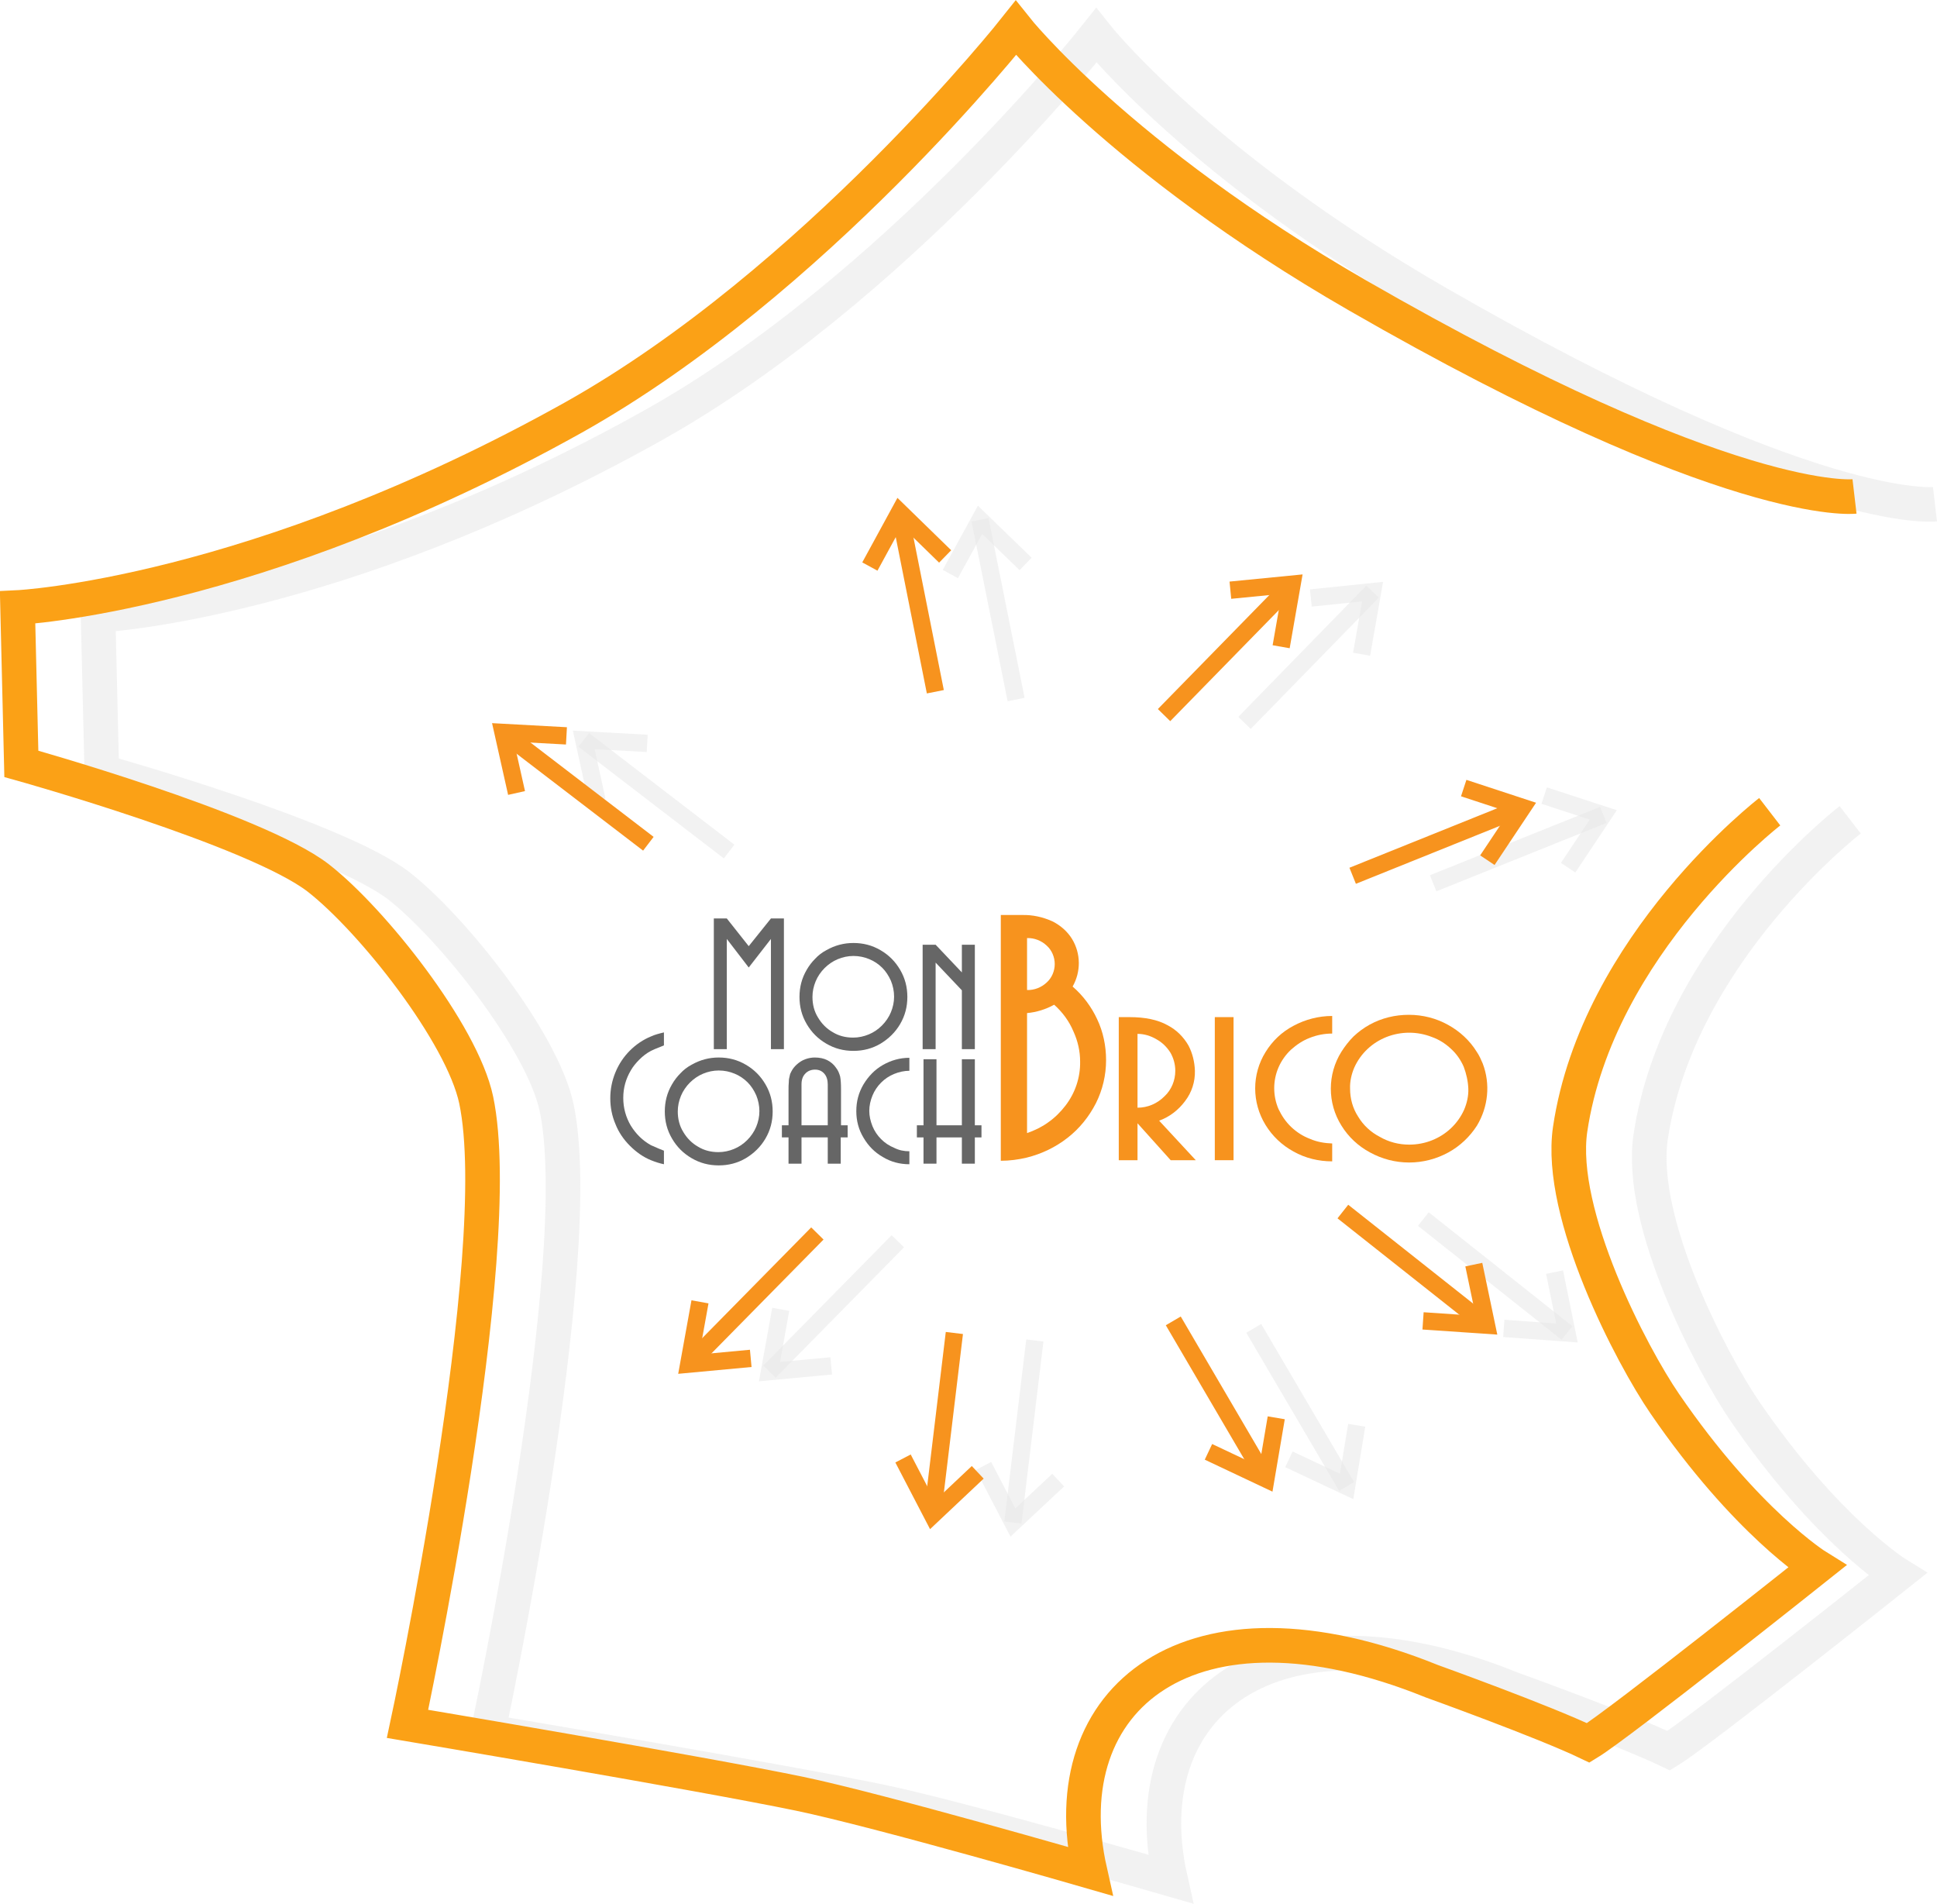 <svg xmlns="http://www.w3.org/2000/svg" xmlns:xlink="http://www.w3.org/1999/xlink" id="Calque_1" x="0px" y="0px" viewBox="0 0 671.6 660" style="enable-background:new 0 0 671.6 660;" xml:space="preserve">
<style type="text/css">
	.st0{opacity:0.53;fill:none;stroke:#E6E6E6;stroke-width:12;stroke-miterlimit:10;enable-background:new    ;}
	.st1{opacity:0.53;fill:none;stroke:#E6E6E6;stroke-width:6;stroke-miterlimit:10;enable-background:new    ;}
	.st2{fill:none;stroke:#FBA116;stroke-width:12;stroke-miterlimit:10;}
	.st3{fill:none;stroke:#F7931E;stroke-width:6;stroke-miterlimit:10;}
	.st4{fill:none;}
	.st5{enable-background:new    ;}
	.st6{fill:#666666;}
	.st7{fill:#F7931E;}
	.st8{fill:#E6E6E6;}
</style>
<title>MCBfranceMap</title>
<path class="st0" d="M670.9,174.8L670.9,174.8c0,0-42.6,5-172.5-69.8c-82.6-47.6-118.3-92.7-118.3-92.7s-69.8,88.2-153.6,135.1  C115.7,209.4,34,213.3,34,213.3l1.3,54.2c0,0,81.2,22.7,103,39.6c18.6,14.5,49.8,53.8,54.7,76.9c11.2,53.2-23.8,216.3-23.8,216.3  s101,17,135.8,24.2c27.9,5.8,100.8,26.9,100.8,26.9l0,0c-13.5-59.9,34.7-99.8,118.5-65.9c0,0,38.9,14,54.3,21.4l0,0  c10.7-6.5,79.3-61.1,79.3-61.1s-24.4-15-52.8-56.4c-11.4-16.6-37.1-65.6-32.8-95.1c9.5-64.1,69.2-110.1,69.2-110.1l0,0"></path>
<polyline class="st1" points="270.7,453.9 266.8,475.5 288.2,473.5 "></polyline>
<line class="st1" x1="266.8" y1="475.5" x2="311.3" y2="430.3"></line>
<polyline class="st1" points="341,508.2 351.2,527.8 366.9,513.1 "></polyline>
<line class="st1" x1="351.2" y1="527.8" x2="358.8" y2="464.7"></line>
<polyline class="st1" points="446.9,505.9 466.9,515.3 470.4,494.1 "></polyline>
<line class="st1" x1="466.9" y1="515.3" x2="434.7" y2="460.5"></line>
<polyline class="st1" points="521.4,460.5 543.3,462.1 539,441 "></polyline>
<line class="st1" x1="543.3" y1="462.1" x2="493.5" y2="422.6"></line>
<polyline class="st1" points="543.7,300.8 555.9,282.5 535.4,275.8 "></polyline>
<line class="st1" x1="555.9" y1="282.5" x2="496.9" y2="306.2"></line>
<polyline class="st1" points="472.1,226.8 475.9,205.1 454.5,207.3 "></polyline>
<line class="st1" x1="475.9" y1="205.1" x2="431.5" y2="250.6"></line>
<polyline class="st1" points="355.6,195.5 339.8,180.2 329.5,199 "></polyline>
<line class="st1" x1="339.8" y1="180.2" x2="352.3" y2="242.5"></line>
<polyline class="st1" points="224.4,257.7 202.4,256.5 207,277.5 "></polyline>
<line class="st1" x1="202.4" y1="256.5" x2="252.8" y2="295.2"></line>
<path class="st2" d="M643,172.1L643,172.1c0,0-42.6,5-172.5-69.8C387.9,54.7,352.2,9.7,352.2,9.7s-69.8,88.2-153.5,135.1  C87.8,206.7,6.1,210.6,6.1,210.6l1.3,54.2c0,0,81.2,22.7,103,39.6c18.6,14.5,49.8,53.8,54.7,76.9c11.2,53.2-23.8,216.3-23.8,216.3  s101,17,135.8,24.2c27.9,5.8,100.8,26.9,100.8,26.9l0,0c-13.5-59.9,34.7-99.8,118.5-65.9c0,0,38.9,14,54.3,21.4l0,0  c10.7-6.5,79.3-61.1,79.3-61.1s-24.5-15.2-52.8-56.5c-11.4-16.6-37.1-65.6-32.8-95.1c9.5-64.1,69.2-110.1,69.2-110.1l0,0"></path>
<polyline class="st3" points="242.7,451.3 238.8,472.9 260.3,470.9 "></polyline>
<line class="st3" x1="238.8" y1="472.9" x2="283.4" y2="427.6"></line>
<polyline class="st3" points="313.1,505.6 323.3,525.2 339,510.4 "></polyline>
<line class="st3" x1="323.3" y1="525.2" x2="330.9" y2="462.1"></line>
<polyline class="st3" points="419,503.3 438.9,512.7 442.5,491.5 "></polyline>
<line class="st3" x1="438.9" y1="512.7" x2="406.8" y2="457.9"></line>
<polyline class="st3" points="493.4,457.9 515.4,459.4 511,438.4 "></polyline>
<line class="st3" x1="515.4" y1="459.4" x2="465.6" y2="420"></line>
<polyline class="st3" points="515.7,298.2 527.9,279.9 507.5,273.2 "></polyline>
<line class="st3" x1="527.9" y1="279.9" x2="469" y2="303.6"></line>
<polyline class="st3" points="444.2,224.2 448,202.5 426.6,204.6 "></polyline>
<line class="st3" x1="448" y1="202.5" x2="403.6" y2="247.9"></line>
<polyline class="st3" points="327.7,192.9 311.9,177.5 301.6,196.4 "></polyline>
<line class="st3" x1="311.9" y1="177.5" x2="324.3" y2="239.8"></line>
<polyline class="st3" points="196.4,255.1 174.4,253.9 179.1,274.9 "></polyline>
<line class="st3" x1="174.4" y1="253.9" x2="224.8" y2="292.5"></line>
<rect x="244.1" y="327.2" class="st4" width="108.6" height="41.1"></rect>
<g class="st5">
	<path class="st6" d="M271.8,318.4v45.3h-4.5v-38.2l-7.7,9.9l-7.6-9.9v38.2h-4.5v-45.3h4.5l7.6,9.6l7.7-9.6H271.8z"></path>
	<path class="st6" d="M295.9,326.9c3.4,0,6.5,0.8,9.4,2.5c2.9,1.7,5.1,3.9,6.8,6.8c1.7,2.9,2.5,6,2.5,9.4c0,3.4-0.8,6.5-2.5,9.4   c-1.7,2.9-4,5.1-6.8,6.8c-2.9,1.7-6,2.5-9.4,2.5c-3.4,0-6.5-0.8-9.4-2.5c-2.9-1.7-5.1-3.9-6.8-6.8c-1.7-2.9-2.5-6-2.5-9.4   c0-3.4,0.8-6.5,2.5-9.4c0.8-1.4,1.8-2.7,2.9-3.8c1.1-1.2,2.4-2.2,3.9-3C289.5,327.7,292.6,326.9,295.9,326.9z M295.9,331.4   c-1.9,0-3.7,0.4-5.4,1.1c-1.7,0.7-3.3,1.8-4.6,3.1c-1.3,1.3-2.4,2.9-3.1,4.6c-0.7,1.7-1.1,3.5-1.1,5.4c0,2.6,0.6,5,1.9,7.1   c1.3,2.2,3,3.9,5.1,5.1c2.1,1.3,4.5,1.9,7.1,1.9c1.9,0,3.7-0.4,5.4-1.1c1.7-0.7,3.2-1.7,4.6-3.1c1.3-1.3,2.4-2.9,3.1-4.6   c0.7-1.7,1.1-3.5,1.1-5.4c0-1.9-0.4-3.8-1.1-5.5c-0.8-1.8-1.8-3.3-3-4.5c-1.3-1.3-2.8-2.3-4.5-3   C299.7,331.8,297.9,331.4,295.9,331.4z"></path>
	<path class="st6" d="M338,327.5v36.2h-4.5v-20.4l-9.1-9.6v30h-4.5v-36.2h4.5l9.1,9.6v-9.6H338z"></path>
</g>
<rect x="209.3" y="367.9" class="st4" width="173.8" height="131.5"></rect>
<g class="st5">
	<path class="st6" d="M230.2,362.4c-0.9,0.4-1.5,0.6-1.7,0.7c-0.2,0.1-0.8,0.3-1.5,0.6c-0.2,0.1-0.6,0.3-1.3,0.6   c-1.5,0.8-2.8,1.8-4,3c-1.2,1.2-2.2,2.4-3,3.8c-1.7,2.9-2.6,6-2.6,9.5c0,3.5,0.9,6.7,2.6,9.6c1.8,2.9,4.1,5.2,7,6.8   c2.2,1,3.7,1.6,4.5,1.9v4.7c-1.5-0.3-3-0.8-4.5-1.4c-2.7-1.1-5.1-2.8-7.3-5c-2.2-2.2-3.9-4.7-5-7.5c-1.2-2.8-1.8-5.8-1.8-9   c0-3.1,0.6-6.1,1.8-9c1.2-2.9,2.9-5.4,5-7.5c2.1-2.1,4.6-3.8,7.3-4.9c1.3-0.6,2.8-1,4.5-1.4V362.4z"></path>
</g>
<g class="st5">
	<path class="st6" d="M249.2,366.6c3.4,0,6.5,0.8,9.4,2.5c2.9,1.7,5.1,3.9,6.8,6.8c1.7,2.9,2.5,6,2.5,9.4c0,3.4-0.8,6.5-2.5,9.4   c-1.7,2.9-4,5.1-6.8,6.8c-2.9,1.7-6,2.5-9.4,2.5c-3.4,0-6.5-0.8-9.4-2.5c-2.9-1.7-5.1-3.9-6.8-6.8c-1.7-2.9-2.5-6-2.5-9.4   c0-3.4,0.8-6.5,2.5-9.4c0.8-1.4,1.8-2.7,2.9-3.8c1.1-1.2,2.4-2.2,3.9-3C242.8,367.4,245.9,366.6,249.2,366.6z M249.2,371.1   c-1.9,0-3.7,0.4-5.4,1.1c-1.7,0.7-3.3,1.8-4.6,3.1c-1.3,1.3-2.4,2.9-3.1,4.6c-0.7,1.7-1.1,3.5-1.1,5.4c0,2.6,0.6,5,1.9,7.1   c1.3,2.2,3,3.9,5.1,5.1c2.1,1.3,4.5,1.9,7.1,1.9c1.9,0,3.7-0.4,5.4-1.1c1.7-0.7,3.2-1.7,4.6-3.1c1.3-1.3,2.4-2.9,3.1-4.6   c0.7-1.7,1.1-3.5,1.1-5.4c0-1.9-0.4-3.8-1.1-5.5c-0.8-1.8-1.8-3.3-3-4.5c-1.3-1.3-2.8-2.3-4.5-3C253,371.5,251.2,371.1,249.2,371.1   z"></path>
	<path class="st6" d="M291.5,394.3v9.1H287v-9.1h-9.1v9.1h-4.5v-9.1h-2.3v-4.2h2.3v-12c0-1.2,0-2.2,0.1-3c0-0.8,0.1-1.4,0.3-2.1   c0.1-0.6,0.3-1.1,0.6-1.6c0.5-1,1.2-1.8,2-2.5c0.8-0.7,1.7-1.3,2.8-1.7c1.1-0.4,2.2-0.6,3.3-0.6c1.6,0,3.1,0.3,4.3,0.9   c1.2,0.6,2.3,1.5,3.1,2.7c0.7,0.9,1.1,1.9,1.4,3c0.2,1,0.3,2.5,0.3,4.5v12.4h2.3v4.2H291.5z M277.9,390.1h9.1v-14.2   c0-1.5-0.4-2.8-1.2-3.7c-0.8-0.9-1.8-1.4-3.2-1.4c-1.4,0-2.6,0.5-3.4,1.4c-0.9,0.9-1.3,2.2-1.3,3.7V390.1z"></path>
	<path class="st6" d="M315.3,399.1v4.5c-3.3,0-6.4-0.8-9.2-2.5c-2.8-1.6-5-3.8-6.7-6.7c-1.7-2.8-2.5-5.9-2.5-9.2   c0-3.4,0.8-6.4,2.5-9.3c1.7-2.8,3.9-5.1,6.7-6.7c2.8-1.6,5.9-2.5,9.2-2.5v4.5c-1.8,0-3.6,0.4-5.3,1.1c-1.7,0.7-3.2,1.7-4.5,3   c-1.3,1.3-2.3,2.8-3,4.5c-0.7,1.7-1.1,3.5-1.1,5.3c0,1.8,0.4,3.5,1.1,5.3c0.7,1.7,1.7,3.2,3,4.5c1.3,1.3,2.8,2.3,4.5,3   C311.8,398.8,313.5,399.1,315.3,399.1z"></path>
	<path class="st6" d="M338,394.3v9.1h-4.5v-9.1h-8.8v9.1h-4.5v-9.1h-2.3v-4.2h2.3v-22.9h4.5v22.9h8.8v-22.9h4.5v22.9h2.3v4.2H338z"></path>
</g>
<path class="st7" d="M347.1,317.2h7.3c3.6-0.1,7.2,0.7,10.5,2.2c2.8,1.4,5.2,3.5,6.8,6.1c3.1,5.1,3.1,11.4,0.2,16.5  c3.6,3.1,6.5,7,8.5,11.3c2.1,4.4,3.1,9.3,3.1,14.2c0,5.2-1.2,10.3-3.5,14.9c-2.4,4.7-5.7,8.8-9.8,12c-4.2,3.3-9,5.6-14.2,6.9  c-2.9,0.7-6,1.1-9,1.1V317.2z M356.1,325.2v18c2.5,0.1,5-0.9,6.8-2.6c1.8-1.6,2.8-4,2.8-6.4c0-2.4-1-4.8-2.8-6.4  C361.1,326.1,358.6,325.1,356.1,325.2L356.1,325.2z M365.5,348.3c-2.9,1.6-6.1,2.6-9.4,2.9v41.6c2.6-0.9,5.1-2.1,7.3-3.7  c2.3-1.6,4.3-3.6,6-5.8c3.4-4.4,5.2-9.8,5.1-15.3c0-3.6-0.8-7.1-2.3-10.4C370.7,354,368.4,350.9,365.5,348.3L365.5,348.3z"></path>
<path class="st7" d="M405.9,402.2l-11.5-12.8v12.8h-6.5v-49.6h3.7c5.4,0,9.8,0.9,13.2,2.8c3.1,1.6,5.6,4.1,7.3,7.1  c1.4,2.7,2.1,5.7,2.2,8.7c0.1,3.8-1.1,7.5-3.4,10.5c-2.3,3.1-5.4,5.5-9,6.8l12.7,13.7L405.9,402.2L405.9,402.2z M394.4,358.4V384  c3.5,0,6.8-1.4,9.3-3.9c2.5-2.3,3.8-5.6,3.8-8.9c0-2.2-0.6-4.4-1.7-6.3c-1.2-1.9-2.8-3.5-4.8-4.6C399,359.1,396.7,358.4,394.4,358.4  z"></path>
<path class="st7" d="M427.7,352.6v49.6h-6.5v-49.6H427.7z"></path>
<path class="st7" d="M461.9,396.4v6.2c-4.7,0-9.3-1.1-13.4-3.4c-4-2.2-7.3-5.3-9.7-9.2c-4.8-7.8-4.8-17.6,0-25.3  c2.4-3.9,5.7-7,9.7-9.1c4.1-2.2,8.7-3.4,13.4-3.4v6.1c-2.7,0-5.3,0.5-7.8,1.5c-2.4,0.9-4.6,2.4-6.5,4.1c-1.8,1.7-3.3,3.8-4.3,6.1  c-2,4.6-2,9.9,0,14.5c1.1,2.3,2.5,4.4,4.4,6.2c1.9,1.8,4.1,3.2,6.5,4.1C456.7,395.9,459.3,396.3,461.9,396.4z"></path>
<path class="st7" d="M514.1,368.7c2.7,7.1,1.9,15-2,21.5c-2.5,3.9-5.9,7.1-9.9,9.3c-4.2,2.3-8.9,3.5-13.6,3.5  c-4.8,0-9.4-1.2-13.6-3.5c-4.1-2.2-7.5-5.4-9.9-9.3c-4.9-7.8-4.9-17.8,0-25.6c1.2-1.9,2.6-3.7,4.2-5.3c1.7-1.6,3.6-3,5.6-4.1  c4.2-2.3,8.8-3.4,13.6-3.4c4.8,0,9.5,1.2,13.6,3.5c4,2.2,7.5,5.4,9.9,9.3C512.9,365.9,513.5,367.3,514.1,368.7 M507.5,369.8  c-1-2.3-2.5-4.5-4.4-6.2c-1.9-1.8-4.1-3.2-6.6-4.1c-5.1-2-10.7-2-15.8,0c-2.5,1-4.7,2.4-6.6,4.2c-1.9,1.8-3.4,3.9-4.5,6.3  c-1,2.3-1.6,4.9-1.5,7.4c0,3.4,0.9,6.8,2.8,9.7c1.8,3,4.4,5.4,7.5,7c3.1,1.8,6.6,2.7,10.2,2.7c2.7,0,5.4-0.5,7.9-1.5  c2.5-1,4.7-2.4,6.6-4.2c1.9-1.8,3.4-3.9,4.5-6.3c1-2.3,1.6-4.9,1.5-7.4C509,374.8,508.4,372.2,507.5,369.8"></path>
<path class="st8" d="M461.4,374.6"></path>
</svg>